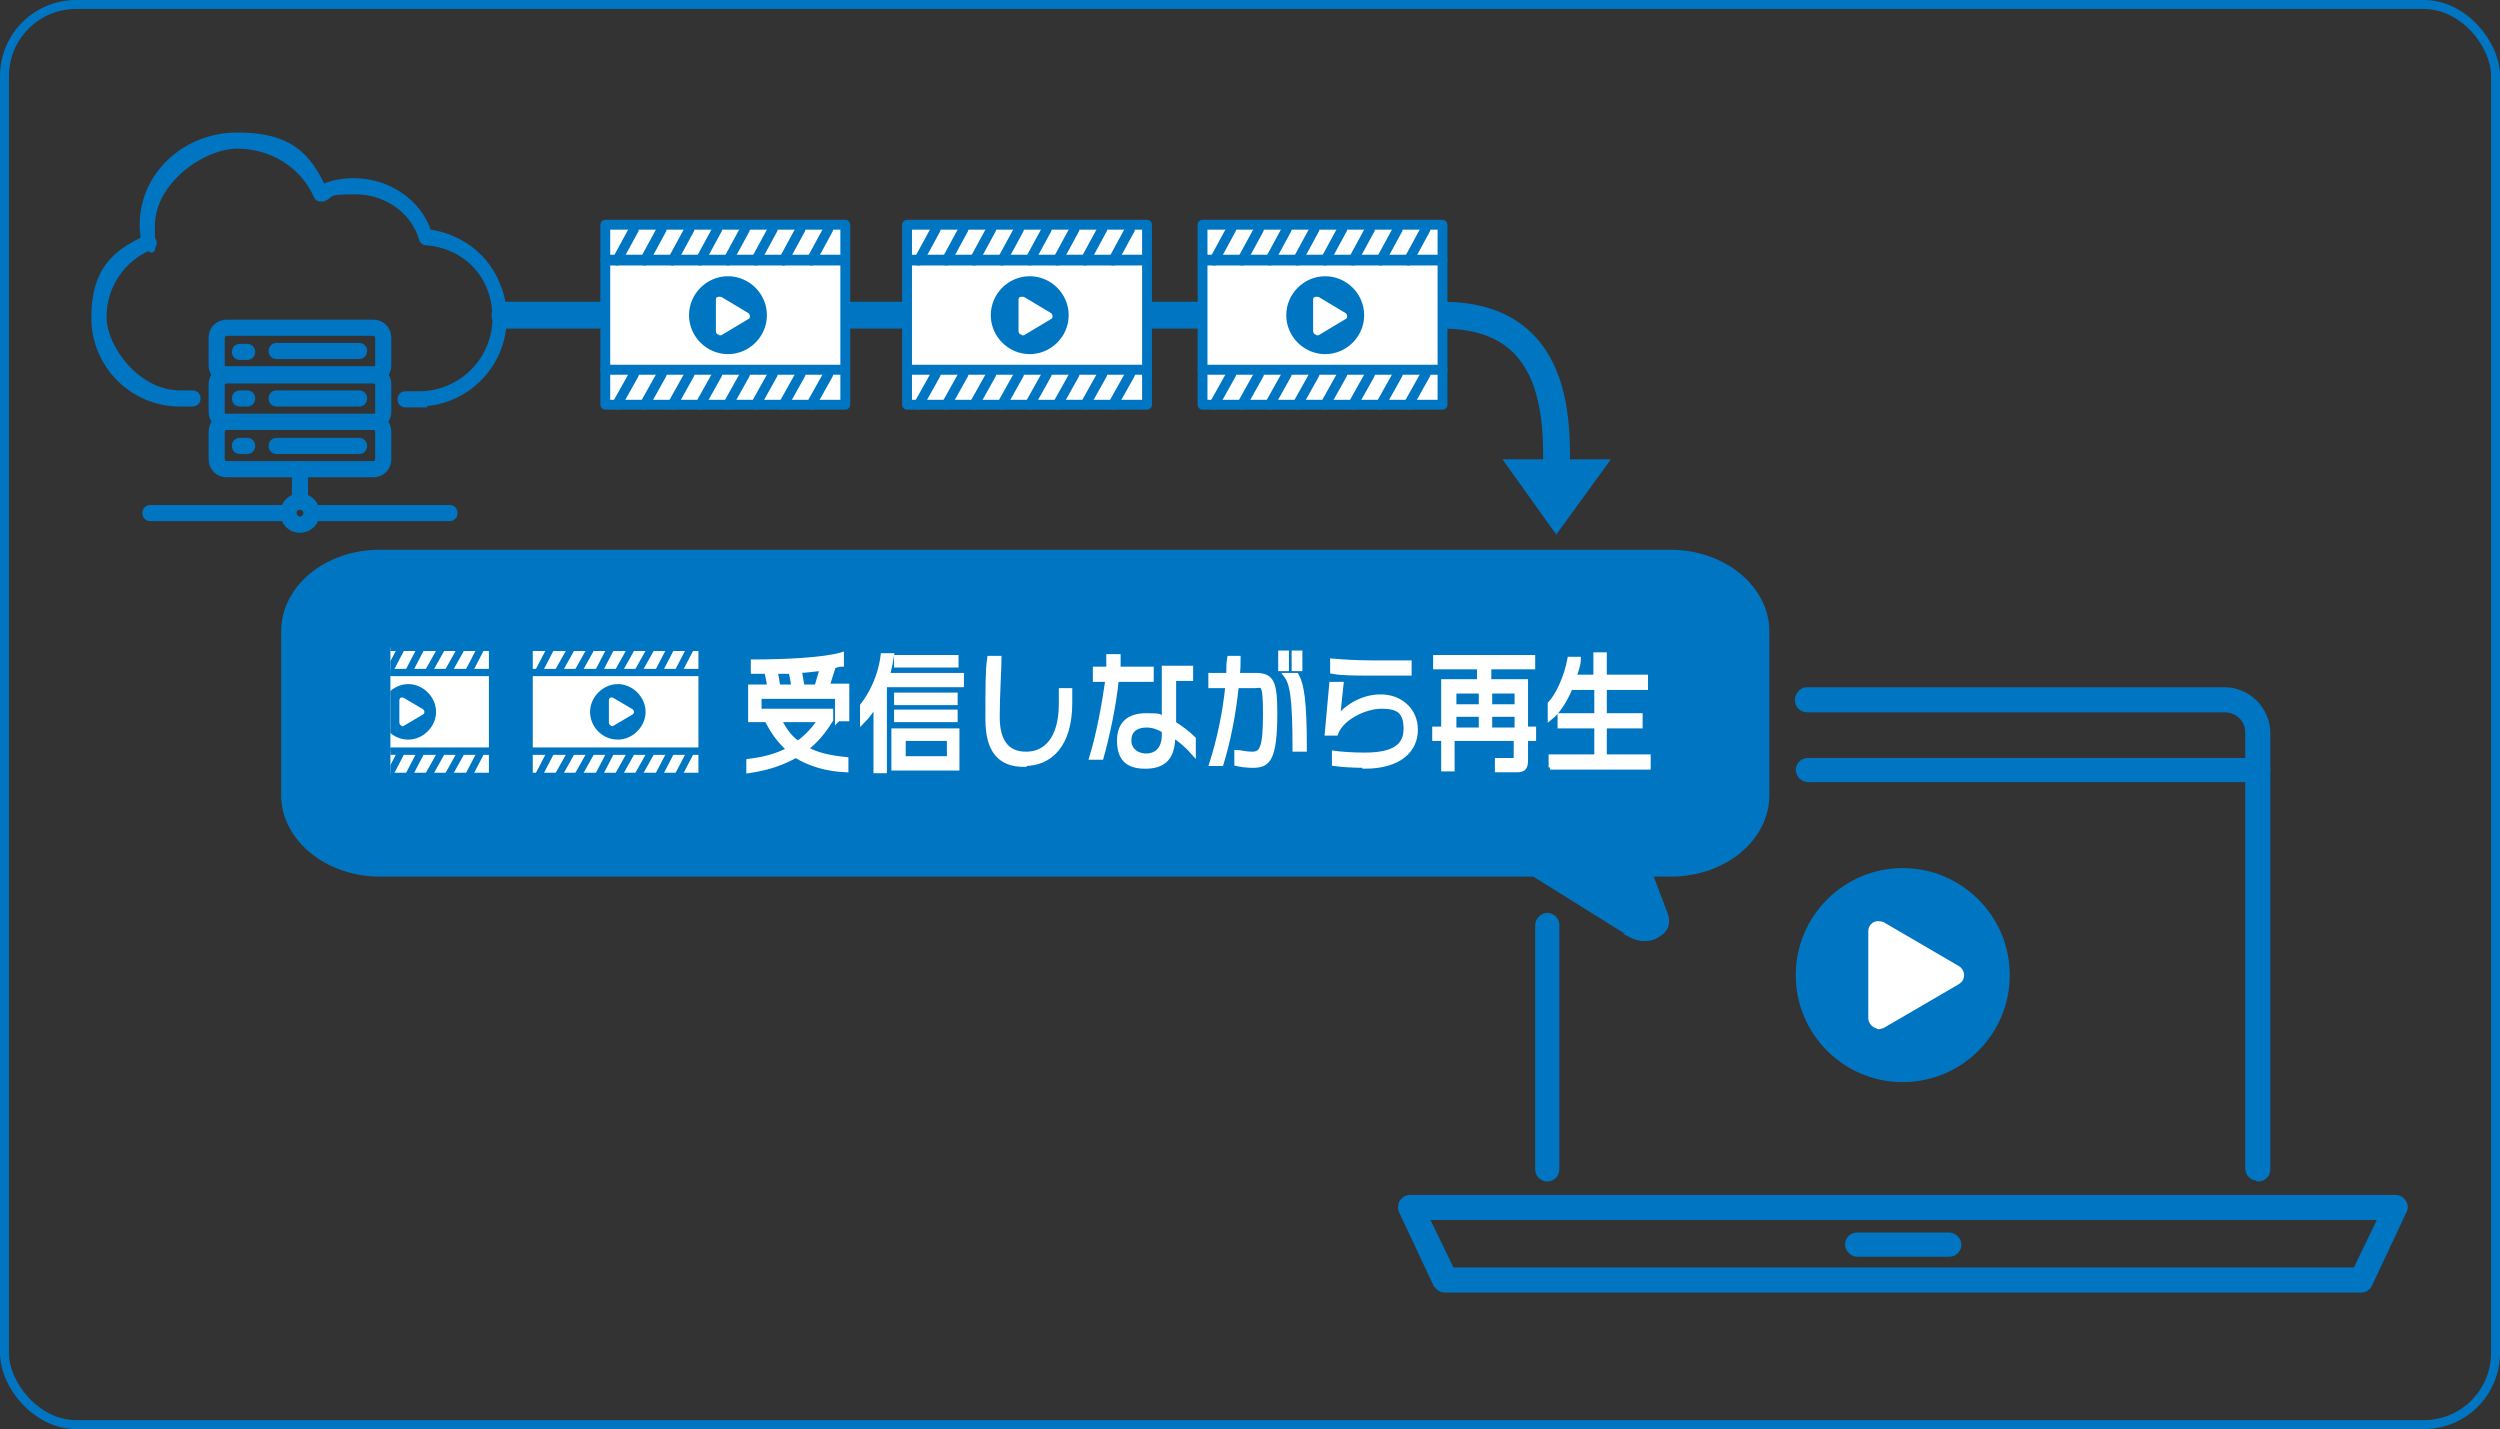 <?xml version="1.0" encoding="UTF-8"?>
<svg xmlns="http://www.w3.org/2000/svg" xmlns:xlink="http://www.w3.org/1999/xlink" version="1.1" viewBox="0 0 279.2 159.6">
  <rect x="0" y="0" width="279.2" height="159.6" fill="#333333" stroke="none"/>
  <defs>
    <style>
      .cls-1, .cls-2, .cls-3, .cls-4, .cls-5 {
        fill: none;
      }

      .cls-6 {
        stroke-width: .4px;
      }

      .cls-6, .cls-7, .cls-8, .cls-9, .cls-10, .cls-11, .cls-2, .cls-3, .cls-4, .cls-5, .cls-12, .cls-13 {
        stroke: #0076c3;
      }

      .cls-6, .cls-7, .cls-8, .cls-9, .cls-10, .cls-11, .cls-14 {
        fill: #0076c3;
      }

      .cls-6, .cls-7, .cls-8, .cls-3, .cls-15 {
        stroke-miterlimit: 10;
      }

      .cls-7 {
        stroke-width: .8px;
      }

      .cls-8 {
        stroke-width: .7px;
      }

      .cls-9, .cls-10, .cls-11, .cls-2, .cls-16, .cls-17, .cls-18, .cls-4, .cls-5, .cls-12, .cls-13 {
        stroke-linecap: round;
        stroke-linejoin: round;
      }

      .cls-9, .cls-16 {
        stroke-width: .7px;
      }

      .cls-10, .cls-18 {
        stroke-width: .3px;
      }

      .cls-11, .cls-17 {
        stroke-width: .2px;
      }

      .cls-2 {
        stroke-width: 1.1px;
      }

      .cls-16, .cls-17, .cls-18, .cls-15 {
        stroke: #fff;
      }

      .cls-16, .cls-17, .cls-18, .cls-15, .cls-12, .cls-13 {
        fill: #fff;
      }

      .cls-15 {
        stroke-width: .5px;
      }

      .cls-4 {
        stroke-width: 3px;
      }

      .cls-5 {
        stroke-width: .8px;
      }

      .cls-12 {
        stroke-width: .8px;
      }

      .cls-13 {
        stroke-width: 1.1px;
      }

      .cls-19 {
        clip-path: url(#clippath);
      }
    </style>
    <clipPath id="clippath">
      <polygon class="cls-1" points="43.6 69.8 43.6 89.1 57.2 89.2 57.2 69.8 43.6 69.8"/>
    </clipPath>
  </defs>
  <!-- Generator: Adobe Illustrator 28.7.3, SVG Export Plug-In . SVG Version: 1.2.0 Build 164)  -->
  <g>
    <g id="_レイヤー_1" data-name="レイヤー_1">
      <g>
        <path class="cls-4" d="M56.4,35.2h104.7c14.1,0,12.7,13.8,12.7,19"/>
        <g>
          <path class="cls-7" d="M46.8,45.1h-1.5c-.3,0-.5-.2-.5-.5s.2-.5.5-.5h1.5c4.7,0,8.6-3.8,8.6-8.6s-3.4-8.2-7.8-8.5c-.2,0-.4-.2-.4-.3-.9-3.2-4-5.4-7.5-5.4s-2.5.3-3.6.8c-.1,0-.3,0-.4,0-.1,0-.2-.1-.3-.3-1.5-3.4-5-5.6-8.9-5.6s-9.6,4-9.6,9,0,1.2.2,1.8c0,.2,0,.5-.3.5-3.2,1.3-5.3,4.4-5.3,7.9s3.8,8.6,8.6,8.6h1.4c.3,0,.5.2.5.5s-.2.5-.5.5h-1.4c-5.3,0-9.5-4.3-9.5-9.5s2.2-7.1,5.5-8.7c0-.5-.1-1.1-.1-1.7,0-5.5,4.7-9.9,10.5-9.9s7.8,2.2,9.5,5.8c1.1-.5,2.3-.7,3.5-.7,3.8,0,7.2,2.3,8.3,5.7,2.2.3,4.3,1.3,5.9,3,1.6,1.8,2.5,4.1,2.5,6.5,0,5.3-4.3,9.5-9.5,9.5Z"/>
          <g>
            <g>
              <g>
                <g>
                  <path class="cls-7" d="M41.7,42.4h-16.4c-.9,0-1.6-.7-1.6-1.6v-3.1c0-.9.7-1.6,1.6-1.6h16.4c.9,0,1.6.7,1.6,1.6v3.1c0,.9-.7,1.6-1.6,1.6ZM25.3,37.1c-.3,0-.6.3-.6.6v3.1c0,.3.3.6.6.6h16.4c.3,0,.6-.3.6-.6v-3.1c0-.3-.3-.6-.6-.6h-16.4Z"/>
                  <path class="cls-7" d="M27.6,39.8h-.8c-.3,0-.5-.2-.5-.5s.2-.5.5-.5h.8c.3,0,.5.2.5.5s-.2.5-.5.5Z"/>
                </g>
                <g>
                  <path class="cls-7" d="M41.7,47.6h-16.4c-.9,0-1.6-.7-1.6-1.6v-3.1c0-.9.7-1.6,1.6-1.6h16.4c.9,0,1.6.7,1.6,1.6v3.1c0,.9-.7,1.6-1.6,1.6ZM25.3,42.4c-.3,0-.6.3-.6.6v3.1c0,.3.3.6.6.6h16.4c.3,0,.6-.3.6-.6v-3.1c0-.3-.3-.6-.6-.6h-16.4Z"/>
                  <path class="cls-7" d="M27.6,45h-.8c-.3,0-.5-.2-.5-.5s.2-.5.5-.5h.8c.3,0,.5.2.5.5s-.2.5-.5.5Z"/>
                </g>
                <g>
                  <path class="cls-7" d="M41.7,52.9h-16.4c-.9,0-1.6-.7-1.6-1.6v-3.1c0-.9.7-1.6,1.6-1.6h16.4c.9,0,1.6.7,1.6,1.6v3.1c0,.9-.7,1.6-1.6,1.6ZM25.3,47.6c-.3,0-.6.3-.6.6v3.1c0,.3.3.6.6.6h16.4c.3,0,.6-.3.6-.6v-3.1c0-.3-.3-.6-.6-.6h-16.4Z"/>
                  <path class="cls-7" d="M27.6,50.3h-.8c-.3,0-.5-.2-.5-.5s.2-.5.5-.5h.8c.3,0,.5.2.5.5s-.2.5-.5.5Z"/>
                </g>
              </g>
              <path class="cls-7" d="M33.5,56.5c-.3,0-.5-.2-.5-.5v-3.6c0-.3.2-.5.5-.5s.5.2.5.5v3.6c0,.3-.2.5-.5.5Z"/>
              <path class="cls-7" d="M33.5,59.1c-1,0-1.8-.8-1.8-1.8s.8-1.8,1.8-1.8,1.8.8,1.8,1.8-.8,1.8-1.8,1.8ZM33.5,56.5c-.5,0-.8.4-.8.8s.4.8.8.8.8-.4.8-.8-.4-.8-.8-.8Z"/>
              <path class="cls-7" d="M32.2,57.8h-15.4c-.3,0-.5-.2-.5-.5s.2-.5.5-.5h15.4c.3,0,.5.2.5.5s-.2.5-.5.5Z"/>
              <path class="cls-7" d="M50.2,57.8h-15.4c-.3,0-.5-.2-.5-.5s.2-.5.5-.5h15.4c.3,0,.5.2.5.5s-.2.5-.5.5Z"/>
            </g>
            <path class="cls-7" d="M40.1,45h-9.2c-.3,0-.5-.2-.5-.5s.2-.5.5-.5h9.2c.3,0,.5.2.5.5s-.2.5-.5.5Z"/>
            <path class="cls-7" d="M40.1,39.7h-9.2c-.3,0-.5-.2-.5-.5s.2-.5.5-.5h9.2c.3,0,.5.2.5.5s-.2.5-.5.5Z"/>
            <path class="cls-7" d="M40.1,50.3h-9.2c-.3,0-.5-.2-.5-.5s.2-.5.5-.5h9.2c.3,0,.5.2.5.5s-.2.5-.5.5Z"/>
          </g>
        </g>
        <g>
          <path class="cls-9" d="M212.5,120.5c-6.4,0-11.6-5.2-11.6-11.6s5.2-11.6,11.6-11.6,11.6,5.2,11.6,11.6-5.2,11.6-11.6,11.6Z"/>
          <path class="cls-16" d="M209.8,114.5c-.1,0-.3,0-.4-.1-.2-.1-.4-.4-.4-.7v-9.7c0-.3.1-.5.4-.7.2-.1.5-.1.8,0l8.4,4.9c.2.1.4.4.4.7s-.1.5-.4.7l-8.4,4.9c-.1,0-.3.1-.4.1Z"/>
        </g>
        <g>
          <g>
            <path class="cls-8" d="M172.8,131.6c.6,0,1-.5,1-1v-27.3c0-.6-.5-1-1-1s-1,.5-1,1v27.3c0,.6.5,1,1,1Z"/>
            <path class="cls-8" d="M252.2,131.6c.6,0,1-.5,1-1v-48.7c0-2.6-2.1-4.8-4.8-4.8h-46.6c-.6,0-1,.6-1,1.1,0,.6.5,1,1,1h46.6c1.5,0,2.7,1.1,2.7,2.6v48.7c0,.6.5,1,1,1Z"/>
            <path class="cls-8" d="M201.9,87h50.3c.6,0,1-.5,1-1s-.5-1-1-1h-50.3c-.6,0-1,.5-1,1s.5,1,1,1Z"/>
          </g>
          <g>
            <path class="cls-8" d="M160.4,143.4l-3.8-8.1c-.2-.3-.1-.7,0-1,.2-.3.5-.5.9-.5h110c.4,0,.7.2.9.5.2.3.2.7,0,1l-3.8,8.1c-.2.4-.5.6-.9.6h-102.3c-.4,0-.8-.2-.9-.6ZM265.9,135.9h-106.7s2.9,6,2.9,6h101s2.9-6,2.9-6Z"/>
            <path class="cls-8" d="M207.4,140h10.3c.6,0,1-.5,1-1s-.5-1-1-1h-10.3c-.6,0-1,.5-1,1s.5,1,1,1Z"/>
          </g>
        </g>
        <path class="cls-6" d="M182.2,104.5l-10.9-6.8H42.4c-5.9,0-10.8-4-10.8-8.9v-18.3c0-4.9,4.8-8.9,10.8-8.9h144.2c5.9,0,10.8,4,10.8,8.9v18.3c0,4.9-4.8,8.9-10.8,8.9h-2.2s1.7,4.5,1.7,4.5c.3.9,0,1.8-1,2.3-.4.3-.9.4-1.5.4s-1.1-.2-1.5-.4Z"/>
        <polygon class="cls-14" points="179.9 51.3 173.8 59.7 167.8 51.3 179.9 51.3"/>
        <g>
          <path class="cls-15" d="M89,84.3c-1.5.9-3.3,1.5-5.4,1.8v-1.1c1.7-.2,3.2-.6,4.5-1.3-.9-.8-1.6-1.7-2.2-2.8h1.4c.5.9,1.1,1.6,1.8,2.1,1-.7,1.8-1.6,2.5-2.6h-6.5v-1h7.7v1c-.8,1.3-1.7,2.4-2.8,3.2,1.2.7,2.6,1,4.5,1.2v1.2c-2.3-.1-4.1-.7-5.6-1.6ZM93.5,80.4v-2.6h-8.7v2.6h-1v-3.7h2.1c0-.6-.2-1.2-.3-1.7-.5,0-1,0-1.5,0v-1.1c3.4,0,7.9-.2,9.9-.8v1.1c-.3,0-.6.1-.9.2l-.7,2.2h2.2v3.7h-1ZM88.3,75c-.6,0-1.2,0-1.7,0,.1.4.2,1.1.3,1.7h1.7c0-.6-.2-1.2-.3-1.8ZM89.3,74.9c.1.6.2,1.2.3,1.8h1.6l.6-2c-.8,0-1.6.2-2.5.2Z"/>
          <path class="cls-15" d="M98.8,76.7v9.4h-1v-7.5c-.4.7-.9,1.4-1.5,2v-1.8c1-1.3,2-3.2,2.3-5.6h1c-.2,1.3-.5,2.5-.9,3.6ZM99.3,76.5v-1.1h8.1v1.1h-8.1ZM99.8,85.8v-4.2h7.1v4.2h-7.1ZM100.1,74.3v-.9h6.7v.9h-6.7ZM100.1,78.5v-.9h6.6v.9h-6.6ZM100.1,80.4v-.9h6.6v.9h-6.6ZM106,82.5h-5.1v2.2h5.1v-2.2Z"/>
          <path class="cls-15" d="M114.4,85.4c-2.7,0-4.1-1.5-4.1-5.1s0-5.5.2-6.8h1.1c0,1.2-.2,4-.2,6.6s1,4.1,3.2,4.1,3.9-1.7,3.9-5.6c0-.4,0-.9,0-1.5h1c0,.5,0,1,0,1.4,0,4.7-2.2,6.8-5.1,6.8Z"/>
          <path class="cls-15" d="M124.7,75.9c-.3,2.9-1,6.2-1.7,8.7h-1.1c.8-2.6,1.4-5.9,1.8-8.7h-1.4v-1.2h1.5c0-.5,0-.9,0-1.4h1.1c0,.4,0,.9,0,1.4h3.7v1.2h-3.9ZM131,82.2h0c0,2.4-1,3.4-3.1,3.4s-2.9-1-2.9-2.9,1.1-2.8,3-2.8,1.3.1,2,.4v-5.7h3v1.2h-1.9v5c.8.5,1.6,1.1,2.2,1.7v1.6c-.7-.8-1.5-1.5-2.2-1.9ZM130,81.6c-.5-.3-1.2-.6-1.9-.6-1.4,0-2,.7-2,1.7s.8,1.7,1.9,1.7,2-.7,2-2.3v-.6Z"/>
          <path class="cls-15" d="M139.8,85.5c-.5,0-1.3-.1-1.7-.2v-1.3c.3,0,1.1.2,1.7.2,1.1,0,1.5-.6,1.5-4.4s-.3-3.2-1.2-3.2h-2c-.3,3-.9,6.1-1.7,8.7h-1.1c.9-2.8,1.5-5.8,1.8-8.7h-1.9v-1.2h2c0-.7,0-1.3.1-1.9h1c0,.6,0,1.3-.1,1.9h2c1.8,0,2.2.7,2.2,4.2,0,5.3-.8,5.9-2.5,5.9ZM143,74.7v-1.8h.7v1.8h-.7ZM144.6,83.7c0-5.8-.3-7.4-1-8.3h1.2c.6,1.1.9,2.9.9,8.3h-1.1ZM144.5,74.7v-1.8h.7v1.8h-.7Z"/>
          <path class="cls-15" d="M152.4,85.5c-1.4,0-2.7-.1-3.4-.2v-1.2c.7.1,2.1.2,3.4.2,3.3,0,4.6-1,4.6-2.9s-.8-2.5-2.7-2.5-4.5,1.3-5.1,3h-1l.5-5.5h1.1l-.4,3.8c.8-1.1,2.6-2.4,4.8-2.4s3.9,1.5,3.9,3.7-1.7,4.1-5.7,4.1ZM153.1,75.2c-1.8,0-3.2,0-4.3-.2v-1.2c1.1.1,2.7.2,4.3.2h4.3v1.2h-4.3Z"/>
          <path class="cls-15" d="M170.4,82.6v2.3c0,.8-.2,1.1-1,1.1h-2.2v-1.1h1.9c.2,0,.2,0,.2-.3v-2.1h-7.1v3.4h-1v-3.4h-1v-1.1h1v-5.3h4v-1.6h-4.9v-1.1h10.9v1.1h-4.9v1.6h4.1v5.3h.9v1.1h-.9ZM165.4,77.2h-3v1.7h3v-1.7ZM165.4,79.8h-3v1.7h3v-1.7ZM169.4,77.2h-3v1.7h3v-1.7ZM169.4,79.8h-3v1.7h3v-1.7Z"/>
          <path class="cls-15" d="M173.2,85.7v-1.2h5.1v-3.4h-4.1v-1.2h4.1v-3.1h-2.9c-.6,1.4-1.4,2.7-2.3,3.4v-1.6c.9-1,1.8-2.9,2.2-5h1c0,.7-.3,1.4-.5,2h2.4v-2.5h1v2.5h4.6v1.2h-4.6v3.1h4v1.2h-4v3.4h4.9v1.2h-11Z"/>
        </g>
        <g>
          <rect class="cls-13" x="101.3" y="29.1" width="26.8" height="12.2"/>
          <g>
            <rect class="cls-13" x="101.3" y="25.1" width="26.8" height="3.9"/>
            <line class="cls-2" x1="104.5" y1="25.6" x2="102.6" y2="29.1"/>
            <line class="cls-2" x1="107.6" y1="25.6" x2="105.7" y2="29.1"/>
            <line class="cls-2" x1="110.7" y1="25.6" x2="108.8" y2="29.1"/>
            <line class="cls-2" x1="113.8" y1="25.6" x2="111.9" y2="29.1"/>
            <line class="cls-2" x1="116.9" y1="25.6" x2="115" y2="29.1"/>
            <line class="cls-2" x1="120" y1="25.6" x2="118.1" y2="29.1"/>
            <line class="cls-2" x1="123.1" y1="25.6" x2="121.2" y2="29.1"/>
            <line class="cls-2" x1="126.2" y1="25.6" x2="124.3" y2="29.1"/>
          </g>
          <g>
            <rect class="cls-13" x="101.3" y="41.3" width="26.8" height="3.9"/>
            <line class="cls-2" x1="104.5" y1="41.8" x2="102.6" y2="45.2"/>
            <line class="cls-2" x1="107.6" y1="41.8" x2="105.7" y2="45.2"/>
            <line class="cls-2" x1="110.7" y1="41.8" x2="108.8" y2="45.2"/>
            <line class="cls-2" x1="113.8" y1="41.8" x2="111.9" y2="45.2"/>
            <line class="cls-2" x1="116.9" y1="41.8" x2="115" y2="45.2"/>
            <line class="cls-2" x1="120" y1="41.8" x2="118.1" y2="45.2"/>
            <line class="cls-2" x1="123.1" y1="41.8" x2="121.2" y2="45.2"/>
            <line class="cls-2" x1="126.2" y1="41.8" x2="124.3" y2="45.2"/>
          </g>
          <g>
            <path class="cls-10" d="M115,39.4c-2.3,0-4.2-1.9-4.2-4.2s1.9-4.2,4.2-4.2,4.2,1.9,4.2,4.2-1.9,4.2-4.2,4.2Z"/>
            <path class="cls-18" d="M114.1,37.2s0,0-.1,0c0,0-.1-.1-.1-.2v-3.5c0-.1,0-.2.1-.2,0,0,.2,0,.3,0l3,1.8c0,0,.1.1.1.2s0,.2-.1.2l-3,1.8s0,0-.1,0Z"/>
          </g>
        </g>
        <g>
          <rect class="cls-13" x="67.6" y="29.1" width="26.8" height="12.2"/>
          <g>
            <rect class="cls-13" x="67.6" y="25.1" width="26.8" height="3.9"/>
            <line class="cls-2" x1="70.8" y1="25.6" x2="68.9" y2="29.1"/>
            <line class="cls-2" x1="73.9" y1="25.6" x2="72" y2="29.1"/>
            <line class="cls-2" x1="77" y1="25.6" x2="75.1" y2="29.1"/>
            <line class="cls-2" x1="80.1" y1="25.6" x2="78.2" y2="29.1"/>
            <line class="cls-2" x1="83.2" y1="25.6" x2="81.3" y2="29.1"/>
            <line class="cls-2" x1="86.3" y1="25.6" x2="84.4" y2="29.1"/>
            <line class="cls-2" x1="89.4" y1="25.6" x2="87.5" y2="29.1"/>
            <line class="cls-2" x1="92.5" y1="25.6" x2="90.6" y2="29.1"/>
          </g>
          <g>
            <rect class="cls-13" x="67.6" y="41.3" width="26.8" height="3.9"/>
            <line class="cls-2" x1="70.8" y1="41.8" x2="68.9" y2="45.2"/>
            <line class="cls-2" x1="73.9" y1="41.8" x2="72" y2="45.2"/>
            <line class="cls-2" x1="77" y1="41.8" x2="75.1" y2="45.2"/>
            <line class="cls-2" x1="80.1" y1="41.8" x2="78.2" y2="45.2"/>
            <line class="cls-2" x1="83.2" y1="41.8" x2="81.3" y2="45.2"/>
            <line class="cls-2" x1="86.3" y1="41.8" x2="84.4" y2="45.2"/>
            <line class="cls-2" x1="89.4" y1="41.8" x2="87.5" y2="45.2"/>
            <line class="cls-2" x1="92.5" y1="41.8" x2="90.6" y2="45.2"/>
          </g>
          <g>
            <path class="cls-10" d="M81.3,39.4c-2.3,0-4.2-1.9-4.2-4.2s1.9-4.2,4.2-4.2,4.2,1.9,4.2,4.2-1.9,4.2-4.2,4.2Z"/>
            <path class="cls-18" d="M80.3,37.2s0,0-.1,0c0,0-.1-.1-.1-.2v-3.5c0-.1,0-.2.1-.2,0,0,.2,0,.3,0l3,1.8c0,0,.1.1.1.2s0,.2-.1.2l-3,1.8s0,0-.1,0Z"/>
          </g>
        </g>
        <g>
          <rect class="cls-13" x="134.3" y="29.1" width="26.8" height="12.2"/>
          <g>
            <rect class="cls-13" x="134.3" y="25.1" width="26.8" height="3.9"/>
            <line class="cls-2" x1="137.5" y1="25.6" x2="135.6" y2="29.1"/>
            <line class="cls-2" x1="140.6" y1="25.6" x2="138.7" y2="29.1"/>
            <line class="cls-2" x1="143.7" y1="25.6" x2="141.8" y2="29.1"/>
            <line class="cls-2" x1="146.8" y1="25.6" x2="144.9" y2="29.1"/>
            <line class="cls-2" x1="149.9" y1="25.6" x2="148" y2="29.1"/>
            <line class="cls-2" x1="153" y1="25.6" x2="151.1" y2="29.1"/>
            <line class="cls-2" x1="156.1" y1="25.6" x2="154.2" y2="29.1"/>
            <line class="cls-2" x1="159.2" y1="25.6" x2="157.3" y2="29.1"/>
          </g>
          <g>
            <rect class="cls-13" x="134.3" y="41.3" width="26.8" height="3.9"/>
            <line class="cls-2" x1="137.5" y1="41.8" x2="135.6" y2="45.2"/>
            <line class="cls-2" x1="140.6" y1="41.8" x2="138.7" y2="45.2"/>
            <line class="cls-2" x1="143.7" y1="41.8" x2="141.8" y2="45.2"/>
            <line class="cls-2" x1="146.8" y1="41.8" x2="144.9" y2="45.2"/>
            <line class="cls-2" x1="149.9" y1="41.8" x2="148" y2="45.2"/>
            <line class="cls-2" x1="153" y1="41.8" x2="151.1" y2="45.2"/>
            <line class="cls-2" x1="156.1" y1="41.8" x2="154.2" y2="45.2"/>
            <line class="cls-2" x1="159.2" y1="41.8" x2="157.3" y2="45.2"/>
          </g>
          <g>
            <path class="cls-10" d="M148,39.4c-2.3,0-4.2-1.9-4.2-4.2s1.9-4.2,4.2-4.2,4.2,1.9,4.2,4.2-1.9,4.2-4.2,4.2Z"/>
            <path class="cls-18" d="M147,37.2s0,0-.1,0c0,0-.1-.1-.1-.2v-3.5c0-.1,0-.2.1-.2,0,0,.2,0,.3,0l3,1.8c0,0,.1.1.1.2s0,.2-.1.2l-3,1.8s0,0-.1,0Z"/>
          </g>
        </g>
        <g class="cls-19">
          <g>
            <rect class="cls-12" x="35.7" y="75.1" width="19.3" height="8.8"/>
            <g>
              <rect class="cls-12" x="35.7" y="72.3" width="19.3" height="2.8"/>
              <line class="cls-5" x1="38" y1="72.6" x2="36.7" y2="75.1"/>
              <line class="cls-5" x1="40.3" y1="72.6" x2="38.9" y2="75.1"/>
              <line class="cls-5" x1="42.5" y1="72.6" x2="41.1" y2="75.1"/>
              <line class="cls-5" x1="44.7" y1="72.6" x2="43.4" y2="75.1"/>
              <line class="cls-5" x1="46.9" y1="72.6" x2="45.6" y2="75.1"/>
              <line class="cls-5" x1="49.2" y1="72.6" x2="47.8" y2="75.1"/>
              <line class="cls-5" x1="51.4" y1="72.6" x2="50" y2="75.1"/>
              <line class="cls-5" x1="53.6" y1="72.6" x2="52.3" y2="75.1"/>
            </g>
            <g>
              <rect class="cls-12" x="35.7" y="83.9" width="19.3" height="2.8"/>
              <line class="cls-5" x1="38" y1="84.2" x2="36.7" y2="86.7"/>
              <line class="cls-5" x1="40.3" y1="84.2" x2="38.9" y2="86.7"/>
              <line class="cls-5" x1="42.5" y1="84.2" x2="41.1" y2="86.7"/>
              <line class="cls-5" x1="44.7" y1="84.2" x2="43.4" y2="86.7"/>
              <line class="cls-5" x1="46.9" y1="84.2" x2="45.6" y2="86.7"/>
              <line class="cls-5" x1="49.2" y1="84.2" x2="47.8" y2="86.7"/>
              <line class="cls-5" x1="51.4" y1="84.2" x2="50" y2="86.7"/>
              <line class="cls-5" x1="53.6" y1="84.2" x2="52.3" y2="86.7"/>
            </g>
            <g>
              <path class="cls-11" d="M45.6,82.5c-1.7,0-3-1.4-3-3s1.4-3,3-3,3,1.4,3,3-1.4,3-3,3Z"/>
              <path class="cls-17" d="M44.9,80.9s0,0-.1,0c0,0-.1-.1-.1-.2v-2.5c0,0,0-.1.1-.2,0,0,.1,0,.2,0l2.2,1.3c0,0,.1.1.1.2s0,.1-.1.2l-2.2,1.3s0,0-.1,0Z"/>
            </g>
          </g>
        </g>
        <g>
          <rect class="cls-12" x="59.1" y="75.1" width="19.3" height="8.8"/>
          <g>
            <rect class="cls-12" x="59.1" y="72.3" width="19.3" height="2.8"/>
            <line class="cls-5" x1="61.4" y1="72.6" x2="60.1" y2="75.1"/>
            <line class="cls-5" x1="63.7" y1="72.6" x2="62.3" y2="75.1"/>
            <line class="cls-5" x1="65.9" y1="72.6" x2="64.5" y2="75.1"/>
            <line class="cls-5" x1="68.1" y1="72.6" x2="66.8" y2="75.1"/>
            <line class="cls-5" x1="70.4" y1="72.6" x2="69" y2="75.1"/>
            <line class="cls-5" x1="72.6" y1="72.6" x2="71.2" y2="75.1"/>
            <line class="cls-5" x1="74.8" y1="72.6" x2="73.5" y2="75.1"/>
            <line class="cls-5" x1="77" y1="72.6" x2="75.7" y2="75.1"/>
          </g>
          <g>
            <rect class="cls-12" x="59.1" y="83.9" width="19.3" height="2.8"/>
            <line class="cls-5" x1="61.4" y1="84.2" x2="60.1" y2="86.7"/>
            <line class="cls-5" x1="63.7" y1="84.2" x2="62.3" y2="86.7"/>
            <line class="cls-5" x1="65.9" y1="84.2" x2="64.5" y2="86.7"/>
            <line class="cls-5" x1="68.1" y1="84.2" x2="66.8" y2="86.7"/>
            <line class="cls-5" x1="70.4" y1="84.2" x2="69" y2="86.7"/>
            <line class="cls-5" x1="72.6" y1="84.2" x2="71.2" y2="86.7"/>
            <line class="cls-5" x1="74.8" y1="84.2" x2="73.5" y2="86.7"/>
            <line class="cls-5" x1="77" y1="84.2" x2="75.7" y2="86.7"/>
          </g>
          <g>
            <path class="cls-11" d="M69,82.5c-1.7,0-3-1.4-3-3s1.4-3,3-3,3,1.4,3,3-1.4,3-3,3Z"/>
            <path class="cls-17" d="M68.3,80.9s0,0-.1,0c0,0-.1-.1-.1-.2v-2.5c0,0,0-.1.1-.2,0,0,.1,0,.2,0l2.2,1.3c0,0,.1.1.1.2s0,.1-.1.2l-2.2,1.3s0,0-.1,0Z"/>
          </g>
        </g>
      </g>
      <rect class="cls-3" x=".5" y=".5" width="278.2" height="158.6" rx="8" ry="8"/>
    </g>
  </g>
</svg>